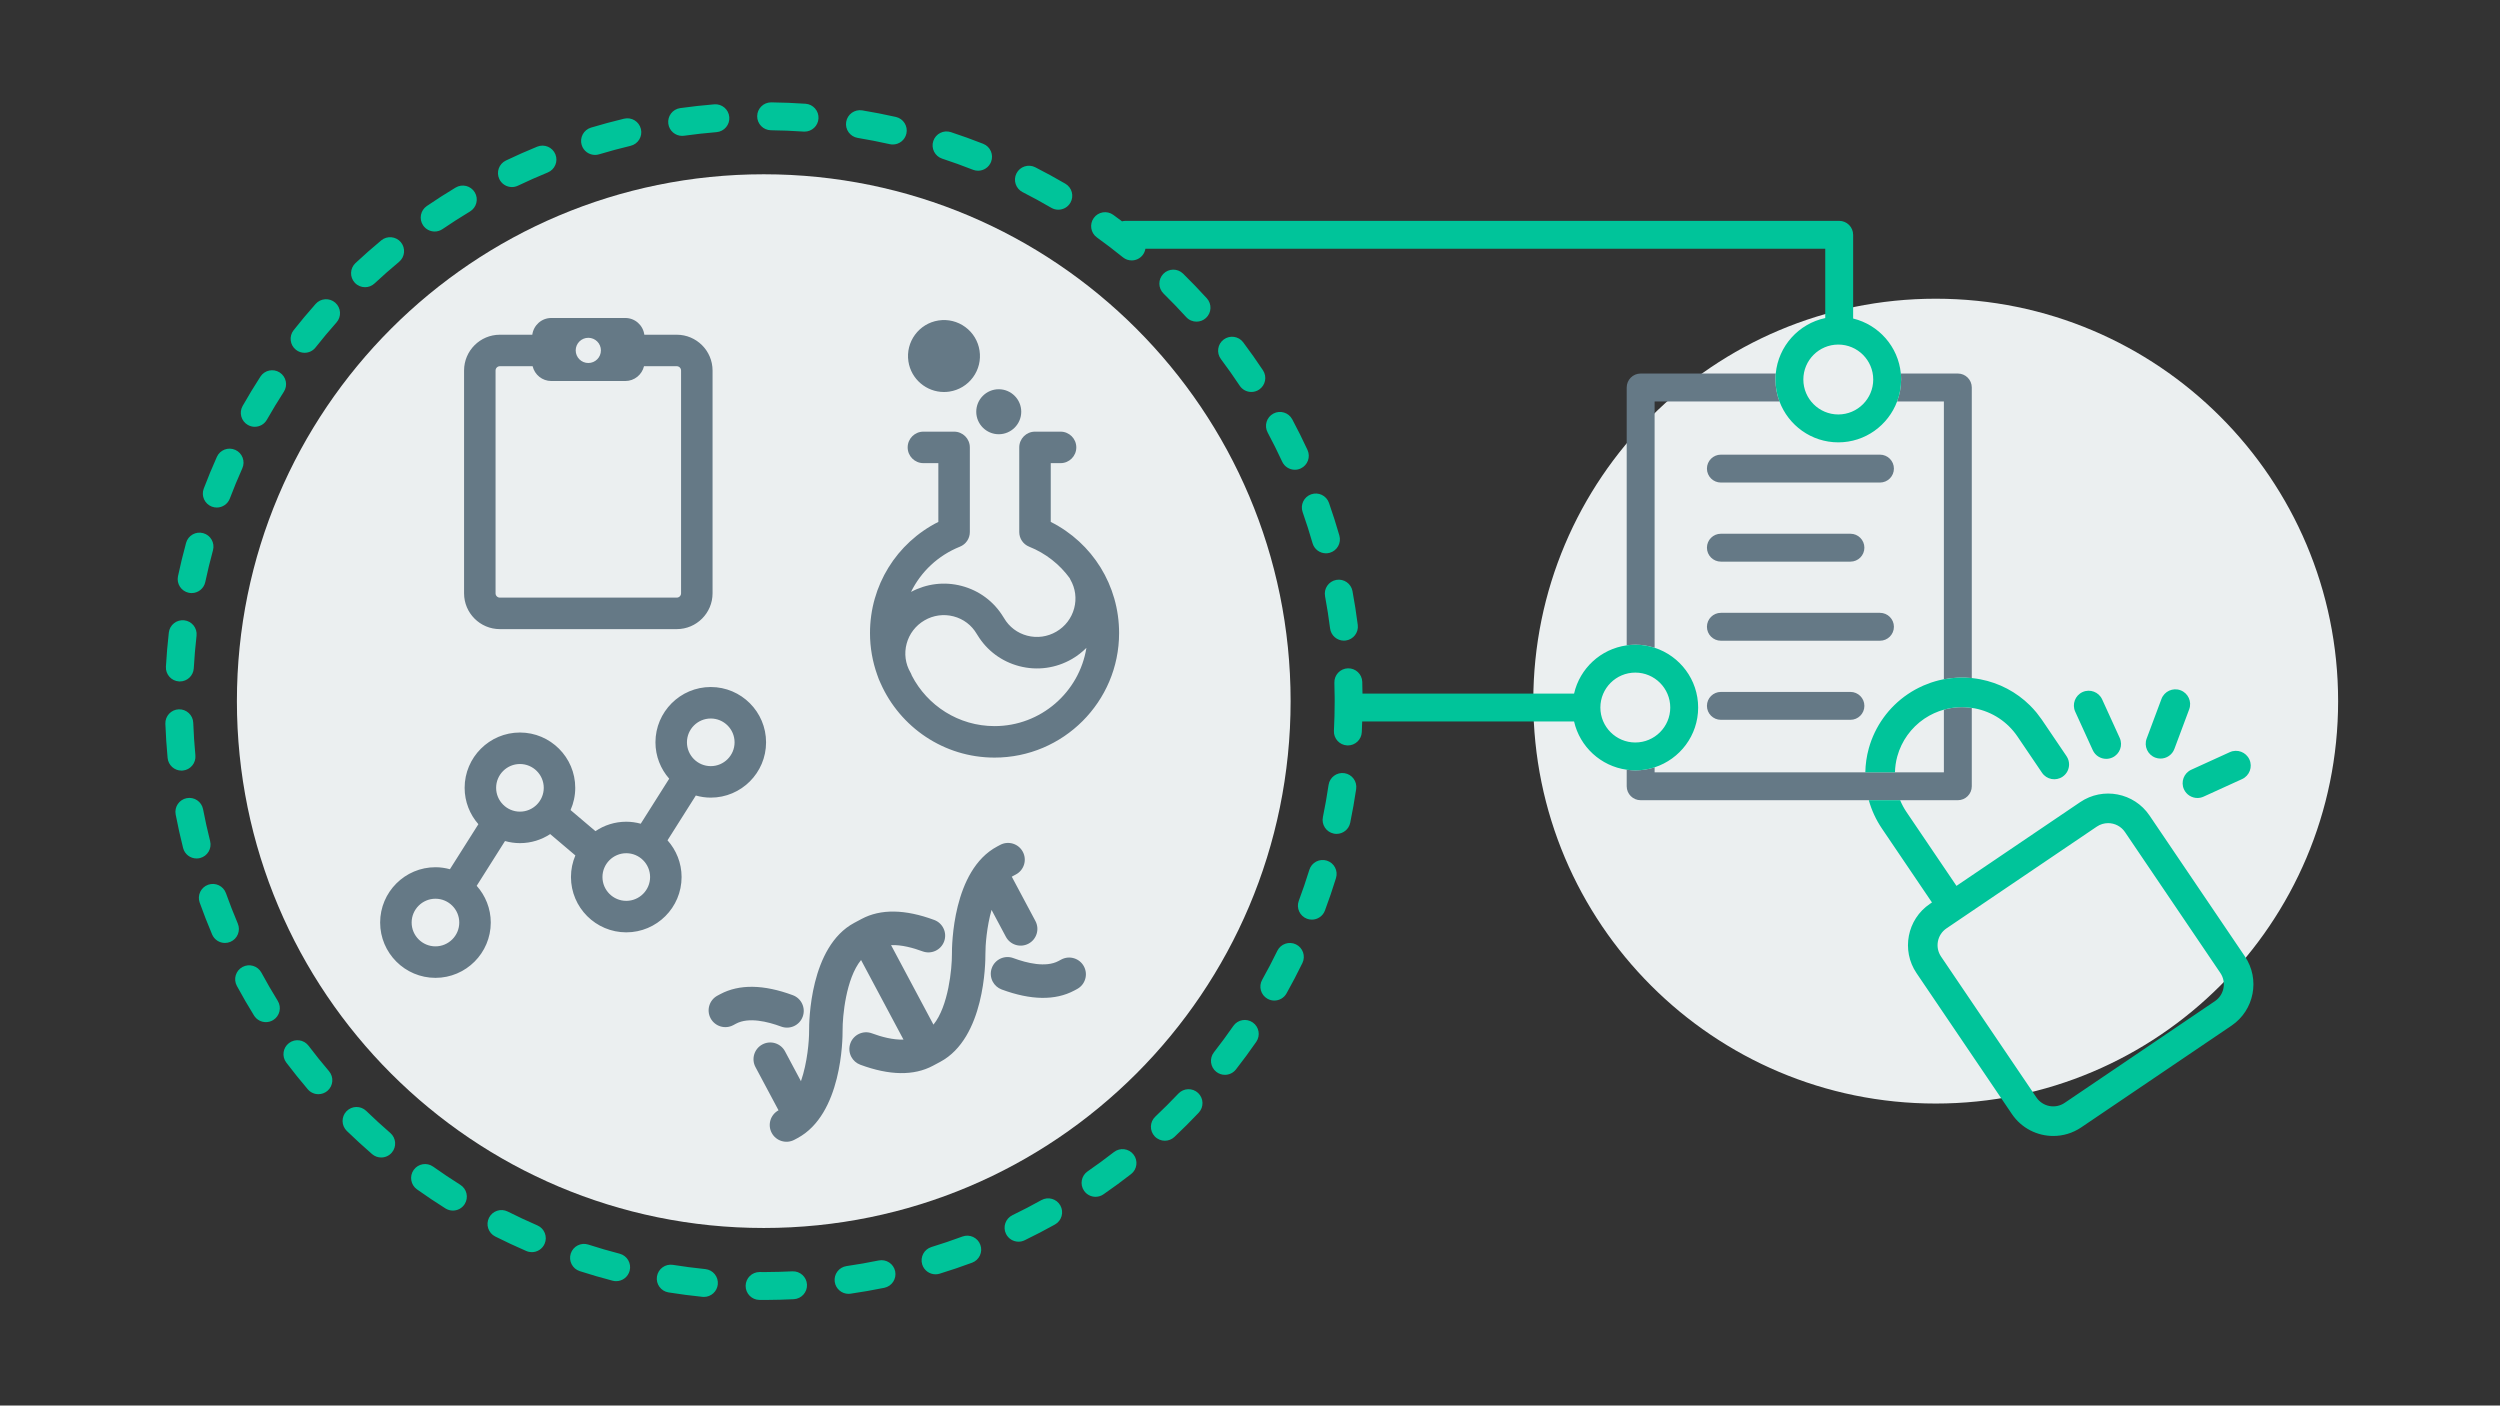 <?xml version="1.0" encoding="UTF-8"?>
<svg width="635px" height="357px" viewBox="0 0 635 357" version="1.1" xmlns="http://www.w3.org/2000/svg" xmlns:xlink="http://www.w3.org/1999/xlink">
    <rect x="0" y="0" width="635" height="357" fill="#333333" stroke="none"/>
    <title>Illustration/Policies/Identify_v1</title>
    <g id="Illustration/Policies/Identify" stroke="none" stroke-width="1" fill="none" fill-rule="evenodd">
        <path d="M327.815,178.087 C327.815,251.994 267.901,311.908 193.994,311.908 C120.086,311.908 60.172,251.994 60.172,178.087 C60.172,104.18 120.086,44.266 193.994,44.266 C267.901,44.266 327.815,104.18 327.815,178.087 M593.883,178.087 C593.883,234.537 548.121,280.3 491.67,280.3 C435.219,280.3 389.457,234.537 389.457,178.087 C389.457,121.635 435.219,75.874 491.67,75.874 C548.121,75.874 593.883,121.635 593.883,178.087" id="Combined-Shape" fill="#EBEFF0" fill-rule="nonzero"></path>
        <path d="M251.853,231.114 L255.492,237.939 C256.597,240.011 259.172,240.796 261.244,239.691 C263.317,238.586 264.101,236.01 262.996,233.938 L256.995,222.684 C257.086,222.63 257.174,222.571 257.267,222.521 L258.044,222.107 C260.116,221.002 260.9,218.427 259.795,216.355 C258.69,214.283 256.115,213.498 254.043,214.603 L253.266,215.017 C241.943,221.055 241.771,240.232 241.789,242.393 C241.808,245.937 240.918,255.571 237.097,260.258 L226.326,240.056 C229,239.949 231.98,240.769 234.338,241.644 C236.54,242.46 238.987,241.337 239.804,239.135 C240.621,236.932 239.496,234.487 237.296,233.67 C229.884,230.923 223.686,230.83 218.872,233.397 L216.993,234.399 C205.669,240.437 205.497,259.614 205.515,261.775 C205.53,264.299 205.081,269.912 203.442,274.629 L199.395,267.039 C198.29,264.968 195.715,264.183 193.643,265.288 C191.57,266.393 190.787,268.968 191.891,271.04 L197.744,282.017 C195.689,283.129 194.913,285.691 196.014,287.755 C197.118,289.827 199.694,290.611 201.766,289.507 L202.542,289.093 C213.866,283.055 214.037,263.878 214.019,261.711 C213.99,258.171 214.865,248.537 218.71,243.847 L229.484,264.054 C226.809,264.161 223.829,263.341 221.47,262.466 C219.269,261.65 216.822,262.773 216.005,264.974 C215.564,266.162 215.688,267.419 216.24,268.455 C216.712,269.34 217.499,270.063 218.513,270.44 C225.924,273.187 232.122,273.28 236.937,270.713 L238.815,269.711 C250.138,263.674 250.311,244.496 250.293,242.335 C250.28,240.097 250.631,235.43 251.853,231.114 L251.853,231.114 Z M125.872,94.112 C125.872,93.51 126.362,93.02 126.964,93.02 L135.284,93.02 C135.8,95.173 137.724,96.778 140.035,96.778 L158.827,96.778 C161.138,96.778 163.062,95.173 163.578,93.02 L171.898,93.02 C172.5,93.02 172.99,93.51 172.99,94.112 L172.99,150.705 C172.99,151.306 172.5,151.797 171.898,151.797 L126.964,151.797 C126.362,151.797 125.872,151.306 125.872,150.705 L125.872,94.112 Z M149.431,85.8 C151.199,85.8 152.633,87.233 152.633,89.002 C152.633,90.77 151.199,92.203 149.431,92.203 C147.663,92.203 146.229,90.77 146.229,89.002 C146.229,87.233 147.663,85.8 149.431,85.8 L149.431,85.8 Z M126.964,159.797 L171.898,159.797 C176.911,159.797 180.99,155.718 180.99,150.705 L180.99,94.112 C180.99,89.098 176.911,85.02 171.898,85.02 L163.66,85.02 C163.341,82.624 161.311,80.768 158.827,80.768 L140.035,80.768 C137.551,80.768 135.521,82.624 135.202,85.02 L126.964,85.02 C121.951,85.02 117.872,89.098 117.872,94.112 L117.872,150.705 C117.872,155.718 121.951,159.797 126.964,159.797 L126.964,159.797 Z M269.566,243.718 L268.853,244.099 C265.646,245.809 260.847,244.639 257.387,243.356 C255.185,242.54 252.738,243.663 251.922,245.865 C251.482,247.052 251.606,248.309 252.158,249.345 C252.63,250.231 253.416,250.954 254.431,251.33 C261.842,254.077 268.041,254.169 272.854,251.603 L273.567,251.222 C275.64,250.117 276.424,247.542 275.319,245.47 C274.214,243.398 271.639,242.614 269.566,243.718 L269.566,243.718 Z M174.485,188.551 C174.485,185.216 177.199,182.502 180.534,182.502 C183.869,182.502 186.582,185.216 186.582,188.551 C186.582,191.885 183.869,194.598 180.534,194.598 C177.199,194.598 174.485,191.885 174.485,188.551 L174.485,188.551 Z M159.074,228.816 C155.739,228.816 153.025,226.102 153.025,222.767 C153.025,219.432 155.739,216.718 159.074,216.718 C162.409,216.718 165.123,219.432 165.123,222.767 C165.123,226.102 162.409,228.816 159.074,228.816 L159.074,228.816 Z M132.065,206.157 C128.73,206.157 126.017,203.444 126.017,200.109 C126.017,196.774 128.73,194.06 132.065,194.06 C135.4,194.06 138.113,196.774 138.113,200.109 C138.113,203.444 135.4,206.157 132.065,206.157 L132.065,206.157 Z M110.605,240.375 C107.27,240.375 104.557,237.661 104.557,234.326 C104.557,230.991 107.27,228.277 110.605,228.277 C113.94,228.277 116.653,230.991 116.653,234.326 C116.653,237.661 113.94,240.375 110.605,240.375 L110.605,240.375 Z M180.534,202.598 C188.28,202.598 194.582,196.297 194.582,188.551 C194.582,180.804 188.28,174.502 180.534,174.502 C172.788,174.502 166.485,180.804 166.485,188.551 C166.485,192.089 167.81,195.316 169.977,197.789 L162.749,209.223 C161.575,208.904 160.347,208.718 159.074,208.718 C156.175,208.718 153.48,209.602 151.24,211.112 L144.92,205.753 C145.683,204.024 146.113,202.117 146.113,200.109 C146.113,192.363 139.811,186.06 132.065,186.06 C124.319,186.06 118.017,192.363 118.017,200.109 C118.017,203.647 119.342,206.875 121.509,209.347 L114.28,220.781 C113.107,220.463 111.878,220.277 110.605,220.277 C102.859,220.277 96.557,226.58 96.557,234.326 C96.557,242.072 102.859,248.375 110.605,248.375 C118.351,248.375 124.653,242.072 124.653,234.326 C124.653,230.744 123.295,227.481 121.08,224.997 L128.271,213.622 C129.48,213.962 130.749,214.157 132.065,214.157 C134.9,214.157 137.537,213.306 139.748,211.856 L146.143,217.28 C145.425,218.967 145.025,220.821 145.025,222.767 C145.025,230.513 151.328,236.816 159.074,236.816 C166.82,236.816 173.123,230.513 173.123,222.767 C173.123,219.185 171.764,215.923 169.549,213.438 L176.74,202.063 C177.949,202.404 179.218,202.598 180.534,202.598 L180.534,202.598 Z M252.615,184.431 C243.469,184.431 235.526,179.207 231.597,171.589 C231.511,171.325 231.4,171.067 231.255,170.818 C229.961,168.593 229.616,165.991 230.286,163.493 C230.958,160.986 232.568,158.885 234.822,157.574 C237.075,156.264 239.699,155.903 242.21,156.559 C244.712,157.213 246.803,158.799 248.097,161.024 C248.158,161.13 248.224,161.231 248.293,161.329 C250.677,165.247 254.427,168.036 258.888,169.202 C263.457,170.399 268.228,169.743 272.32,167.363 C273.667,166.58 274.873,165.627 275.949,164.556 C274.142,175.808 264.368,184.431 252.615,184.431 L252.615,184.431 Z M266.89,132.561 L266.89,117.639 L269.382,117.639 C271.591,117.639 273.382,115.848 273.382,113.639 C273.382,111.43 271.591,109.639 269.382,109.639 L262.89,109.639 C260.681,109.639 258.89,111.43 258.89,113.639 L258.89,135.141 C258.89,136.776 259.884,138.246 261.401,138.854 C265.635,140.551 269.152,143.358 271.707,146.853 C271.761,146.969 271.8,147.09 271.866,147.203 C273.16,149.428 273.504,152.03 272.835,154.528 C272.163,157.035 270.552,159.136 268.299,160.447 C266.046,161.758 263.421,162.118 260.911,161.462 C258.409,160.808 256.318,159.222 255.024,156.997 C254.962,156.891 254.897,156.79 254.828,156.692 C252.443,152.774 248.694,149.985 244.233,148.819 C239.883,147.682 235.356,148.239 231.399,150.348 C233.915,145.225 238.26,141.086 243.828,138.854 C245.345,138.246 246.34,136.776 246.34,135.141 L246.34,113.639 C246.34,111.43 244.549,109.639 242.34,109.639 L234.547,109.639 C232.338,109.639 230.547,111.43 230.547,113.639 C230.547,115.848 232.338,117.639 234.547,117.639 L238.34,117.639 L238.34,132.561 C227.708,137.917 220.979,148.72 220.979,160.796 C220.979,164.505 221.626,168.065 222.804,171.375 C223.046,172.125 223.342,172.861 223.687,173.581 C228.609,184.672 239.719,192.431 252.615,192.431 C270.059,192.431 284.251,178.24 284.251,160.796 C284.251,148.72 277.522,137.917 266.89,132.561 L266.89,132.561 Z M497.289,94.878 L482.81,94.878 C482.857,95.378 482.887,95.884 482.887,96.396 C482.887,98.356 482.515,100.227 481.865,101.964 L493.746,101.964 L493.746,172.523 L493.746,172.54 C496.063,172.098 498.443,171.975 500.833,172.222 L500.833,98.421 C500.833,96.464 499.246,94.878 497.289,94.878 L497.289,94.878 Z M493.746,180.255 L493.746,196.168 L481.317,196.168 L473.788,196.168 L420.27,196.168 L420.27,194.9 C418.724,195.4 417.078,195.677 415.368,195.677 C414.625,195.677 413.899,195.609 413.183,195.51 L413.183,199.711 C413.183,201.668 414.77,203.254 416.727,203.254 L474.676,203.254 L482.634,203.254 L497.289,203.254 C499.246,203.254 500.833,201.668 500.833,199.711 L500.833,179.817 L500.833,179.817 C498.434,179.46 496.03,179.611 493.746,180.255 L493.746,180.255 Z M203.886,258.245 C204.704,256.043 203.579,253.596 201.378,252.78 C193.966,250.032 187.768,249.94 182.952,252.508 L182.239,252.889 C180.169,253.994 179.385,256.569 180.49,258.64 C180.49,258.641 180.491,258.641 180.491,258.642 C181.597,260.714 184.173,261.496 186.245,260.39 L186.955,260.01 C190.163,258.301 194.961,259.471 198.422,260.754 C200.624,261.57 203.07,260.447 203.886,258.245 L203.886,258.245 Z M253.683,110.297 C256.833,110.297 259.397,107.733 259.397,104.583 C259.397,101.431 256.833,98.868 253.683,98.868 C250.532,98.868 247.968,101.431 247.968,104.583 C247.968,107.733 250.532,110.297 253.683,110.297 L253.683,110.297 Z M437.106,142.657 L470.01,142.657 C471.967,142.657 473.553,141.071 473.553,139.114 C473.553,137.157 471.967,135.571 470.01,135.571 L437.106,135.571 C435.149,135.571 433.562,137.157 433.562,139.114 C433.562,141.071 435.149,142.657 437.106,142.657 L437.106,142.657 Z M437.106,175.748 C435.149,175.748 433.562,177.334 433.562,179.291 C433.562,181.248 435.149,182.834 437.106,182.834 L470.01,182.834 C471.967,182.834 473.553,181.248 473.553,179.291 C473.553,177.334 471.967,175.748 470.01,175.748 L437.106,175.748 Z M433.562,119.025 C433.562,120.982 435.149,122.568 437.106,122.568 L477.51,122.568 C479.467,122.568 481.053,120.982 481.053,119.025 C481.053,117.068 479.467,115.482 477.51,115.482 L437.106,115.482 C435.149,115.482 433.562,117.068 433.562,119.025 L433.562,119.025 Z M239.767,99.569 C240.225,99.569 240.689,99.535 241.154,99.464 C243.567,99.093 245.691,97.806 247.136,95.84 C248.58,93.873 249.172,91.461 248.803,89.048 C248.434,86.635 247.147,84.51 245.18,83.066 C243.213,81.621 240.801,81.032 238.387,81.398 C233.408,82.161 229.976,86.834 230.738,91.814 C231.43,96.328 235.333,99.569 239.767,99.569 L239.767,99.569 Z M420.27,164.531 L420.27,101.964 L451.984,101.964 C451.334,100.227 450.962,98.356 450.962,96.396 C450.962,95.884 450.991,95.378 451.039,94.878 L416.727,94.878 C414.77,94.878 413.183,96.464 413.183,98.421 L413.183,163.921 C413.899,163.822 414.625,163.754 415.368,163.754 C417.078,163.754 418.724,164.031 420.27,164.531 L420.27,164.531 Z M481.053,159.202 C481.053,157.245 479.467,155.659 477.51,155.659 L437.106,155.659 C435.149,155.659 433.562,157.245 433.562,159.202 C433.562,161.159 435.149,162.745 437.106,162.745 L477.51,162.745 C479.467,162.745 481.053,161.159 481.053,159.202 L481.053,159.202 Z" id="Fill-6" fill="#657986" fill-rule="nonzero"></path>
        <path d="M201.261,322.919 C199.117,323.025 196.93,323.085 194.768,323.097 L193.977,323.099 L192.966,323.095 L192.935,323.095 C190.992,323.095 189.409,324.661 189.392,326.607 C189.376,328.565 190.949,330.164 192.906,330.181 L193.977,330.185 L194.799,330.183 C197.072,330.171 199.364,330.108 201.612,329.997 C203.566,329.9 205.072,328.237 204.975,326.282 C204.878,324.328 203.221,322.834 201.261,322.919 L201.261,322.919 Z M264.511,304.83 C262.101,306.174 259.629,307.461 257.162,308.654 C255.401,309.507 254.664,311.626 255.517,313.388 C256.129,314.651 257.393,315.388 258.709,315.388 C259.227,315.388 259.753,315.273 260.25,315.033 C262.839,313.78 265.434,312.43 267.962,311.02 C269.672,310.066 270.284,307.908 269.331,306.199 C268.378,304.489 266.219,303.878 264.511,304.83 L264.511,304.83 Z M270.601,46.663 C268.11,45.206 265.536,43.8 262.953,42.484 C261.21,41.597 259.076,42.29 258.188,44.033 C257.3,45.777 257.993,47.91 259.737,48.799 C262.199,50.053 264.651,51.393 267.025,52.78 C267.587,53.109 268.202,53.266 268.81,53.266 C270.028,53.266 271.213,52.637 271.872,51.51 C272.86,49.82 272.291,47.65 270.601,46.663 L270.601,46.663 Z M300.502,69.504 C299.104,68.133 296.861,68.154 295.491,69.552 C294.121,70.949 294.142,73.192 295.539,74.563 C297.505,76.49 299.441,78.502 301.296,80.541 C301.995,81.31 302.955,81.699 303.918,81.699 C304.769,81.699 305.623,81.395 306.302,80.777 C307.749,79.461 307.855,77.22 306.538,75.772 C304.594,73.634 302.563,71.525 300.502,69.504 L300.502,69.504 Z M318.193,259.701 C316.585,258.586 314.377,258.984 313.262,260.595 C311.688,262.864 310.032,265.114 308.339,267.28 C307.134,268.822 307.407,271.049 308.949,272.254 C309.597,272.76 310.365,273.006 311.129,273.006 C312.182,273.006 313.224,272.538 313.923,271.644 C315.699,269.372 317.436,267.013 319.086,264.632 C320.201,263.023 319.801,260.816 318.193,259.701 L318.193,259.701 Z M299.319,277.763 C297.429,279.759 295.452,281.731 293.444,283.625 C292.02,284.968 291.954,287.21 293.296,288.634 C293.993,289.373 294.933,289.746 295.875,289.746 C296.747,289.746 297.621,289.427 298.305,288.781 C300.411,286.796 302.483,284.728 304.464,282.636 C305.81,281.215 305.748,278.972 304.327,277.626 C302.907,276.282 300.665,276.344 299.319,277.763 L299.319,277.763 Z M223.196,320.157 C220.495,320.709 217.745,321.189 215.022,321.584 C213.086,321.865 211.744,323.663 212.025,325.6 C212.281,327.364 213.796,328.635 215.527,328.635 C215.697,328.635 215.868,328.622 216.041,328.598 C218.897,328.183 221.782,327.679 224.614,327.101 C226.531,326.709 227.768,324.837 227.376,322.92 C226.985,321.003 225.113,319.769 223.196,320.157 L223.196,320.157 Z M204.603,26.352 C201.729,26.154 198.804,26.035 195.911,26 L195.866,26 C193.93,26 192.348,27.558 192.324,29.499 C192.3,31.456 193.867,33.062 195.824,33.086 C198.584,33.12 201.374,33.233 204.116,33.422 C204.199,33.428 204.282,33.431 204.363,33.431 C206.209,33.431 207.766,31.999 207.895,30.13 C208.029,28.178 206.555,26.486 204.603,26.352 L204.603,26.352 Z M227.546,29.701 C224.721,29.066 221.847,28.505 219.004,28.034 C217.08,27.719 215.25,29.022 214.93,30.951 C214.61,32.882 215.916,34.706 217.847,35.026 C220.557,35.475 223.297,36.01 225.99,36.615 C226.252,36.674 226.513,36.702 226.771,36.702 C228.392,36.702 229.854,35.583 230.225,33.936 C230.654,32.026 229.455,30.131 227.546,29.701 L227.546,29.701 Z M244.447,314.082 C241.873,315.037 239.229,315.933 236.589,316.742 C234.719,317.316 233.667,319.299 234.241,321.169 C234.709,322.694 236.112,323.674 237.627,323.674 C237.971,323.674 238.322,323.623 238.668,323.518 C241.438,322.667 244.212,321.728 246.913,320.725 C248.748,320.044 249.683,318.005 249.002,316.17 C248.32,314.336 246.281,313.397 244.447,314.082 L244.447,314.082 Z M249.729,36.524 C247.033,35.463 244.274,34.467 241.528,33.564 C239.667,32.949 237.666,33.965 237.055,35.822 C236.443,37.682 237.455,39.685 239.314,40.296 C241.932,41.157 244.563,42.107 247.133,43.118 C247.559,43.286 247.998,43.365 248.43,43.365 C249.843,43.365 251.179,42.514 251.728,41.119 C252.445,39.299 251.55,37.241 249.729,36.524 L249.729,36.524 Z M282.942,292.625 C280.766,294.317 278.515,295.967 276.254,297.526 C274.643,298.638 274.238,300.844 275.348,302.455 C276.036,303.452 277.143,303.987 278.269,303.987 C278.962,303.987 279.663,303.784 280.277,303.36 C282.65,301.724 285.01,299.994 287.293,298.219 C288.838,297.018 289.116,294.791 287.914,293.247 C286.714,291.702 284.487,291.424 282.942,292.625 L282.942,292.625 Z M466.925,105.273 C462.031,105.273 458.05,101.291 458.05,96.397 C458.05,91.502 462.031,87.521 466.925,87.521 C471.819,87.521 475.801,91.502 475.801,96.397 C475.801,101.291 471.819,105.273 466.925,105.273 L466.925,105.273 Z M481.866,101.964 C482.515,100.228 482.887,98.357 482.887,96.397 C482.887,95.884 482.858,95.378 482.81,94.878 C482.163,88.057 477.204,82.489 470.698,80.904 L470.698,59.641 C470.698,57.684 469.112,56.098 467.155,56.098 L285.869,56.098 C285.565,56.098 285.275,56.148 284.993,56.22 C284.25,55.665 283.51,55.103 282.761,54.565 C281.172,53.42 278.958,53.781 277.815,55.371 C276.672,56.959 277.033,59.173 278.621,60.316 C280.858,61.926 283.077,63.621 285.219,65.357 C285.875,65.889 286.664,66.147 287.448,66.147 C288.479,66.147 289.502,65.698 290.202,64.834 C290.603,64.34 290.832,63.769 290.929,63.184 L463.612,63.184 L463.612,80.785 C456.878,82.213 451.702,87.896 451.04,94.878 C450.992,95.378 450.963,95.884 450.963,96.397 C450.963,98.357 451.335,100.228 451.984,101.964 C454.251,108.024 460.084,112.359 466.925,112.359 C473.767,112.359 479.6,108.024 481.866,101.964 L481.866,101.964 Z M415.368,188.592 C410.474,188.592 406.493,184.61 406.493,179.716 C406.493,174.821 410.474,170.84 415.368,170.84 C420.263,170.84 424.244,174.821 424.244,179.716 C424.244,184.61 420.263,188.592 415.368,188.592 L415.368,188.592 Z M420.271,164.532 C418.725,164.031 417.079,163.754 415.368,163.754 C414.626,163.754 413.9,163.823 413.184,163.921 C406.59,164.83 401.275,169.769 399.816,176.173 L346.071,176.173 C346.058,175.175 346.047,174.177 346.015,173.184 C345.952,171.229 344.322,169.694 342.36,169.755 C340.405,169.817 338.869,171.454 338.932,173.41 C338.973,174.709 338.998,176.013 339.005,177.32 L339.007,178.104 C339.007,180.604 338.943,183.132 338.816,185.617 C338.716,187.571 340.219,189.236 342.173,189.337 C342.235,189.34 342.296,189.341 342.357,189.341 C344.231,189.341 345.796,187.872 345.893,185.979 C345.939,185.078 345.967,184.168 345.997,183.259 L399.816,183.259 C401.275,189.663 406.59,194.602 413.184,195.51 C413.9,195.609 414.626,195.678 415.368,195.678 C417.079,195.678 418.725,195.4 420.271,194.9 C426.68,192.826 431.331,186.807 431.331,179.716 C431.331,172.625 426.68,166.606 420.271,164.532 L420.271,164.532 Z M481.915,192.105 C482.993,188.21 485.434,184.815 488.787,182.545 C488.819,182.523 488.853,182.507 488.885,182.485 C490.4,181.474 492.041,180.736 493.746,180.255 C496.031,179.611 498.434,179.46 500.833,179.817 L500.833,179.817 C501.013,179.844 501.193,179.862 501.372,179.894 C501.438,179.906 501.503,179.91 501.569,179.922 C506.041,180.784 509.91,183.335 512.463,187.106 L518.674,196.281 C519.837,198.001 522.173,198.45 523.893,197.287 C524.968,196.56 525.547,195.374 525.545,194.168 C525.545,193.443 525.336,192.712 524.899,192.067 L521.653,187.272 L518.688,182.892 C518.622,182.794 518.551,182.702 518.484,182.606 C518.132,182.101 517.765,181.612 517.381,181.139 C517.294,181.033 517.208,180.926 517.12,180.821 C516.643,180.253 516.144,179.708 515.621,179.19 C515.611,179.179 515.601,179.167 515.59,179.157 C512.168,175.772 507.824,173.471 502.991,172.54 C502.343,172.415 501.693,172.323 501.044,172.251 C500.974,172.243 500.903,172.23 500.833,172.223 C498.444,171.975 496.064,172.099 493.746,172.54 L493.746,172.523 C493.373,172.594 493.001,172.675 492.632,172.763 C492.564,172.779 492.495,172.794 492.427,172.811 C491.82,172.961 491.219,173.139 490.624,173.337 C490.534,173.367 490.443,173.398 490.353,173.428 C489.761,173.633 489.176,173.859 488.599,174.11 C488.528,174.141 488.458,174.174 488.386,174.206 C487.069,174.793 485.792,175.494 484.573,176.319 C479.741,179.59 476.224,184.484 474.67,190.099 C474.116,192.1 473.831,194.137 473.789,196.168 L481.318,196.168 C481.358,194.808 481.544,193.444 481.915,192.105 L481.915,192.105 Z M341.477,196.385 C339.545,196.095 337.741,197.44 337.456,199.375 C337.055,202.103 336.571,204.852 336.014,207.546 C335.619,209.462 336.852,211.336 338.768,211.731 C339.01,211.782 339.251,211.806 339.489,211.806 C341.134,211.806 342.609,210.652 342.955,208.978 C343.538,206.151 344.047,203.268 344.468,200.406 C344.752,198.47 343.414,196.67 341.477,196.385 L341.477,196.385 Z M562.593,254.289 L524.409,280.136 C522.057,281.728 518.846,281.11 517.254,278.758 L493.025,242.965 C491.432,240.612 492.051,237.403 494.403,235.81 L532.587,209.962 C533.469,209.364 534.473,209.078 535.467,209.078 C537.121,209.078 538.747,209.872 539.742,211.341 L563.971,247.134 C565.563,249.486 564.945,252.696 562.593,254.289 L562.593,254.289 Z M570.197,242.92 L545.967,207.127 C542.05,201.342 534.159,199.821 528.373,203.737 L496.945,225.011 L484.225,206.221 C483.588,205.28 483.067,204.283 482.635,203.254 L474.676,203.254 C475.381,205.782 476.493,208.209 478,210.435 L490.719,229.226 L490.189,229.585 C484.404,233.501 482.883,241.394 486.799,247.179 L511.029,282.973 C513.476,286.586 517.473,288.536 521.54,288.536 C523.983,288.536 526.452,287.831 528.623,286.362 L566.807,260.514 C572.592,256.597 574.112,248.705 570.197,242.92 L570.197,242.92 Z M329.177,239.873 C327.419,239.017 325.297,239.748 324.44,241.507 C323.232,243.988 321.936,246.465 320.59,248.866 C319.633,250.572 320.24,252.732 321.948,253.69 C322.496,253.997 323.091,254.143 323.677,254.143 C324.917,254.143 326.121,253.49 326.771,252.332 C328.184,249.812 329.543,247.214 330.811,244.61 C331.668,242.851 330.937,240.73 329.177,239.873 L329.177,239.873 Z M337.006,218.595 C335.132,218.018 333.152,219.065 332.574,220.935 C331.758,223.578 330.855,226.226 329.892,228.802 C329.208,230.635 330.138,232.676 331.971,233.361 C332.38,233.514 332.799,233.586 333.211,233.586 C334.647,233.586 335.999,232.707 336.531,231.282 C337.541,228.578 338.488,225.801 339.345,223.026 C339.923,221.156 338.875,219.173 337.006,218.595 L337.006,218.595 Z M337.557,127.725 C336.909,125.878 334.887,124.907 333.04,125.554 C331.194,126.201 330.222,128.224 330.869,130.07 C331.783,132.676 332.631,135.335 333.388,137.975 C333.834,139.529 335.252,140.541 336.792,140.541 C337.115,140.541 337.445,140.497 337.771,140.403 C339.652,139.863 340.739,137.901 340.199,136.02 C339.405,133.25 338.516,130.459 337.557,127.725 L337.557,127.725 Z M320.793,94.055 C319.192,91.645 317.504,89.254 315.777,86.949 C314.603,85.386 312.383,85.067 310.816,86.24 C309.25,87.414 308.933,89.635 310.107,91.201 C311.754,93.398 313.363,95.677 314.889,97.975 C315.572,99.002 316.697,99.559 317.844,99.559 C318.518,99.559 319.199,99.367 319.802,98.966 C321.431,97.884 321.875,95.685 320.793,94.055 L320.793,94.055 Z M328.23,106.506 C327.308,104.78 325.163,104.129 323.435,105.051 C321.709,105.973 321.058,108.119 321.98,109.846 C323.277,112.273 324.52,114.768 325.674,117.262 C326.273,118.556 327.553,119.317 328.892,119.317 C329.39,119.317 329.896,119.212 330.378,118.989 C332.154,118.167 332.927,116.062 332.105,114.285 C330.894,111.669 329.591,109.052 328.23,106.506 L328.23,106.506 Z M336.561,151.429 C337.064,154.132 337.495,156.89 337.842,159.626 C338.07,161.416 339.594,162.724 341.353,162.724 C341.502,162.724 341.652,162.714 341.803,162.694 C343.745,162.448 345.119,160.675 344.872,158.733 C344.508,155.863 344.056,152.97 343.529,150.134 C343.172,148.211 341.327,146.94 339.398,147.298 C337.474,147.655 336.204,149.505 336.561,151.429 L336.561,151.429 Z M66.393,247.042 C65.461,245.32 63.309,244.683 61.589,245.614 C59.869,246.546 59.229,248.696 60.161,250.417 C61.536,252.955 63.002,255.486 64.519,257.94 C65.189,259.024 66.349,259.621 67.536,259.621 C68.172,259.621 68.815,259.45 69.396,259.092 C71.06,258.063 71.576,255.879 70.547,254.215 C69.101,251.875 67.703,249.462 66.393,247.042 L66.393,247.042 Z M45.479,173.084 C45.547,173.088 45.615,173.089 45.682,173.089 C47.548,173.089 49.11,171.632 49.217,169.746 C49.373,166.995 49.61,164.213 49.921,161.478 C50.142,159.533 48.746,157.778 46.802,157.557 C44.856,157.334 43.101,158.732 42.88,160.677 C42.553,163.544 42.305,166.461 42.142,169.346 C42.031,171.3 43.525,172.973 45.479,173.084 L45.479,173.084 Z M47.939,150.565 C48.187,150.617 48.434,150.643 48.678,150.643 C50.316,150.643 51.787,149.501 52.14,147.834 C52.713,145.14 53.37,142.427 54.096,139.772 C54.612,137.884 53.5,135.936 51.612,135.42 C49.721,134.898 47.775,136.017 47.26,137.904 C46.499,140.69 45.809,143.535 45.208,146.363 C44.802,148.277 46.025,150.158 47.939,150.565 L47.939,150.565 Z M53.374,213.645 C52.701,210.974 52.097,208.249 51.579,205.544 C51.211,203.622 49.353,202.359 47.432,202.731 C45.51,203.1 44.251,204.956 44.619,206.878 C45.162,209.715 45.796,212.574 46.502,215.376 C46.907,216.982 48.35,218.054 49.935,218.054 C50.221,218.054 50.513,218.019 50.803,217.945 C52.701,217.468 53.852,215.542 53.374,213.645 L53.374,213.645 Z M46.433,195.719 C48.382,195.535 49.812,193.808 49.629,191.859 C49.37,189.12 49.188,186.334 49.085,183.578 C49.011,181.622 47.347,180.102 45.411,180.169 C43.456,180.242 41.93,181.887 42.003,183.842 C42.111,186.732 42.303,189.652 42.573,192.523 C42.746,194.359 44.29,195.735 46.096,195.735 C46.208,195.735 46.32,195.73 46.433,195.719 L46.433,195.719 Z M554.725,200.488 C555.355,201.871 556.72,202.689 558.147,202.689 C558.669,202.689 559.198,202.579 559.704,202.349 L569.487,197.89 C571.376,197.029 572.209,194.799 571.348,192.91 C570.487,191.021 568.255,190.188 566.369,191.049 L556.586,195.509 C554.697,196.369 553.864,198.599 554.725,200.488 L554.725,200.488 Z M531.564,190.546 C532.195,191.93 533.559,192.747 534.986,192.747 C535.508,192.747 536.038,192.638 536.544,192.407 C538.432,191.546 539.265,189.317 538.405,187.428 L533.946,177.645 C533.085,175.755 530.851,174.924 528.966,175.784 C527.078,176.645 526.244,178.874 527.105,180.763 L531.564,190.546 Z M181.422,26.501 C178.544,26.736 175.635,27.059 172.774,27.457 C170.836,27.729 169.484,29.519 169.754,31.457 C170.002,33.229 171.519,34.511 173.259,34.511 C173.422,34.511 173.587,34.499 173.753,34.477 C176.481,34.096 179.256,33.788 182,33.564 C183.95,33.404 185.402,31.693 185.242,29.743 C185.083,27.792 183.369,26.334 181.422,26.501 L181.422,26.501 Z M53.806,128.684 C54.22,128.841 54.645,128.915 55.063,128.915 C56.492,128.915 57.839,128.044 58.376,126.629 C59.355,124.053 60.422,121.469 61.549,118.948 C62.348,117.162 61.547,115.066 59.761,114.268 C57.975,113.468 55.879,114.27 55.079,116.056 C53.898,118.699 52.778,121.41 51.751,124.113 C51.056,125.942 51.976,127.989 53.806,128.684 L53.806,128.684 Z M62.961,107.942 C63.513,108.256 64.114,108.405 64.706,108.405 C65.94,108.405 67.139,107.76 67.791,106.61 C69.152,104.214 70.6,101.824 72.096,99.508 C73.158,97.864 72.687,95.671 71.043,94.608 C69.399,93.547 67.205,94.02 66.144,95.662 C64.574,98.092 63.055,100.598 61.628,103.112 C60.662,104.815 61.259,106.977 62.961,107.942 L62.961,107.942 Z M547.454,192.44 C547.888,192.602 548.332,192.678 548.769,192.678 C550.292,192.678 551.726,191.746 552.291,190.235 L556.055,180.164 C556.782,178.219 555.795,176.054 553.85,175.327 C551.904,174.599 549.741,175.588 549.013,177.532 L545.249,187.603 C544.522,189.547 545.509,191.712 547.454,192.44 L547.454,192.44 Z M60.4,234.585 C59.331,232.06 58.319,229.465 57.391,226.871 C56.733,225.027 54.703,224.07 52.862,224.727 C51.019,225.386 50.06,227.413 50.719,229.256 C51.691,231.977 52.752,234.698 53.873,237.347 C54.446,238.698 55.758,239.51 57.138,239.51 C57.598,239.51 58.067,239.42 58.518,239.229 C60.32,238.466 61.162,236.387 60.4,234.585 L60.4,234.585 Z M157.396,318.442 C154.734,317.75 152.054,316.97 149.431,316.124 C147.569,315.52 145.571,316.545 144.971,318.408 C144.37,320.271 145.393,322.268 147.255,322.868 C150.007,323.756 152.819,324.574 155.612,325.302 C155.911,325.379 156.211,325.416 156.507,325.416 C158.081,325.416 159.518,324.358 159.933,322.764 C160.426,320.87 159.29,318.936 157.396,318.442 L157.396,318.442 Z M78.368,265.618 C77.185,264.058 74.961,263.755 73.404,264.937 C71.844,266.12 71.539,268.343 72.722,269.901 C74.468,272.202 76.302,274.482 78.173,276.679 C78.874,277.502 79.87,277.924 80.872,277.924 C81.685,277.924 82.501,277.647 83.168,277.078 C84.658,275.809 84.837,273.572 83.568,272.083 C81.782,269.987 80.033,267.813 78.368,265.618 L78.368,265.618 Z M179.154,322.35 C176.404,322.07 173.636,321.709 170.927,321.275 C169,320.966 167.178,322.283 166.868,324.215 C166.559,326.148 167.875,327.964 169.808,328.273 C172.65,328.728 175.553,329.106 178.437,329.4 C178.559,329.412 178.679,329.419 178.8,329.419 C180.595,329.419 182.135,328.059 182.32,326.233 C182.518,324.286 181.1,322.548 179.154,322.35 L179.154,322.35 Z M158.522,30.147 C155.709,30.818 152.882,31.581 150.118,32.413 C148.244,32.977 147.182,34.953 147.746,36.826 C148.208,38.36 149.615,39.35 151.138,39.35 C151.476,39.35 151.82,39.301 152.16,39.198 C154.794,38.406 157.489,37.68 160.17,37.039 C162.073,36.584 163.247,34.673 162.792,32.77 C162.337,30.865 160.428,29.688 158.522,30.147 L158.522,30.147 Z M136.493,311.251 C133.955,310.153 131.423,308.97 128.966,307.734 C127.218,306.856 125.088,307.561 124.209,309.309 C123.329,311.057 124.034,313.187 125.782,314.066 C128.36,315.362 131.017,316.604 133.68,317.755 C134.138,317.953 134.615,318.047 135.085,318.047 C136.455,318.047 137.761,317.247 138.339,315.909 C139.115,314.113 138.289,312.027 136.493,311.251 L136.493,311.251 Z M136.447,37.252 C133.781,38.342 131.108,39.525 128.501,40.771 C126.735,41.614 125.988,43.73 126.831,45.495 C127.44,46.769 128.709,47.512 130.031,47.512 C130.543,47.512 131.063,47.4 131.556,47.165 C134.04,45.979 136.588,44.85 139.128,43.811 C140.94,43.07 141.808,41.002 141.067,39.19 C140.327,37.38 138.259,36.512 136.447,37.252 L136.447,37.252 Z M80.172,77.195 C78.252,79.36 76.371,81.607 74.583,83.87 C73.37,85.405 73.632,87.634 75.167,88.847 C75.818,89.36 76.592,89.61 77.361,89.61 C78.408,89.61 79.445,89.148 80.144,88.263 C81.849,86.105 83.642,83.963 85.474,81.898 C86.772,80.434 86.638,78.194 85.174,76.897 C83.709,75.597 81.47,75.732 80.172,77.195 L80.172,77.195 Z M93.025,282.173 C91.619,280.811 89.376,280.847 88.014,282.251 C86.652,283.656 86.687,285.899 88.092,287.261 C90.174,289.278 92.332,291.256 94.508,293.14 C95.178,293.719 96.004,294.003 96.825,294.003 C97.818,294.003 98.805,293.588 99.506,292.778 C100.787,291.299 100.625,289.062 99.146,287.78 C97.07,285.984 95.011,284.098 93.025,282.173 L93.025,282.173 Z M96.828,61.065 C94.609,62.909 92.412,64.844 90.298,66.815 C88.867,68.149 88.788,70.392 90.123,71.822 C90.821,72.571 91.767,72.949 92.716,72.949 C93.581,72.949 94.448,72.635 95.131,71.998 C97.147,70.118 99.242,68.273 101.358,66.515 C102.863,65.265 103.069,63.03 101.818,61.525 C100.568,60.021 98.334,59.814 96.828,61.065 L96.828,61.065 Z M115.729,47.642 C113.255,49.129 110.792,50.708 108.407,52.335 C106.791,53.438 106.374,55.642 107.477,57.259 C108.163,58.265 109.275,58.806 110.407,58.806 C111.095,58.806 111.79,58.606 112.401,58.189 C114.674,56.639 117.022,55.134 119.381,53.716 C121.058,52.707 121.6,50.53 120.592,48.854 C119.583,47.175 117.406,46.634 115.729,47.642 L115.729,47.642 Z M116.921,300.943 C114.59,299.479 112.268,297.925 110.02,296.325 C108.426,295.19 106.214,295.563 105.078,297.158 C103.944,298.752 104.317,300.965 105.911,302.099 C108.27,303.777 110.705,305.407 113.15,306.943 C113.736,307.312 114.388,307.487 115.032,307.487 C116.21,307.487 117.363,306.899 118.035,305.829 C119.077,304.172 118.578,301.984 116.921,300.943 L116.921,300.943 Z" id="Fill-8" fill="#00C49A" fill-rule="nonzero"></path>
    </g>
</svg>